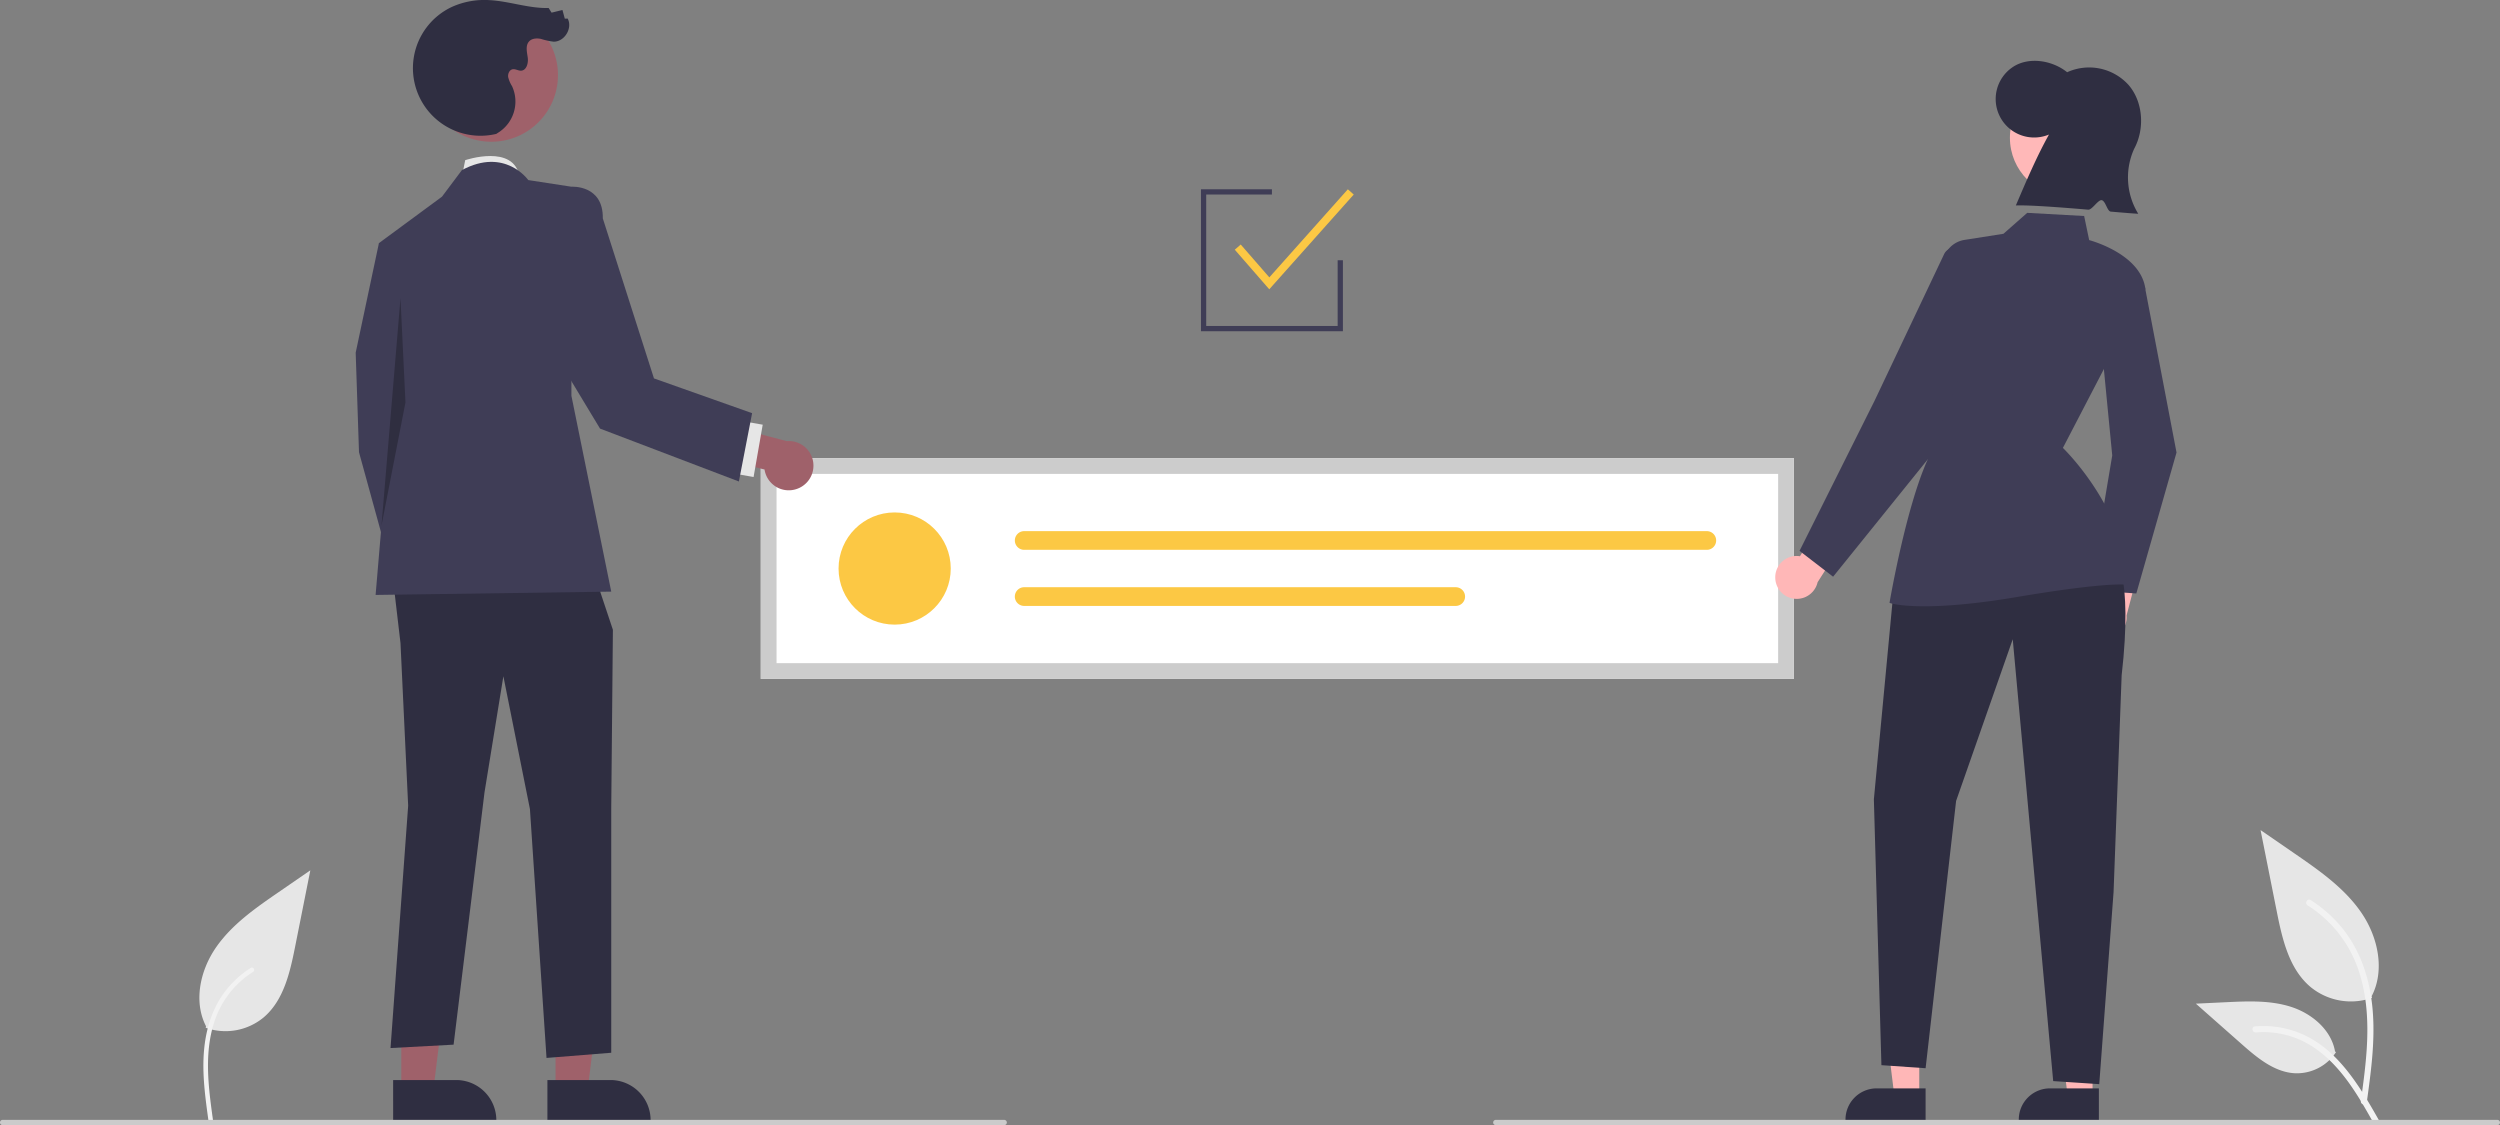 <svg xmlns="http://www.w3.org/2000/svg" data-name="Layer 1" width="951" height="428" viewBox="0 0 951 428" xmlns:xlink="http://www.w3.org/1999/xlink"><rect x="0" y="0" width="951" height="428" fill="#808080" stroke="none"/><path id="b606c935-a134-40cd-80b0-a21a1aa0225b-114" data-name="Path 461" d="M202.747,626.969a22.728,22.728,0,0,0,21.947-3.866c7.687-6.452,10.1-17.081,12.058-26.924l5.8-29.112-12.143,8.362c-8.733,6.013-17.662,12.219-23.709,20.929s-8.686,20.6-3.828,30.024" transform="translate(-124.5 -236)" fill="#e6e6e6"/><path id="a422fa29-1efa-4f1e-8f54-a5852f8559f8-115" data-name="Path 462" d="M203.785,662.215c-1.229-8.953-2.493-18.02-1.631-27.069.766-8.036,3.217-15.885,8.209-22.321a37.132,37.132,0,0,1,9.527-8.633c.953-.6,1.829.909.881,1.507a35.3,35.3,0,0,0-13.963,16.847c-3.04,7.732-3.528,16.161-3,24.374.317,4.967.988,9.9,1.665,14.83a.9.9,0,0,1-.61,1.074.878.878,0,0,1-1.074-.61Z" transform="translate(-124.5 -236)" fill="#f2f2f2"/><path id="e1d169dc-da63-490d-893d-3e04e06c6dbd-116" data-name="Path 438" d="M1026.824,615.577a24.215,24.215,0,0,1-23.383-4.119c-8.19-6.874-10.758-18.196-12.847-28.682l-6.18-31.017,12.938,8.908c9.305,6.406,18.818,13.019,25.26,22.298s9.252,21.947,4.078,31.988" transform="translate(-124.5 -236)" fill="#e6e6e6"/><path id="b7dc7a19-2955-4780-ad93-c52a96f67a65-117" data-name="Path 439" d="M1024.826,655.288c1.628-11.864,3.304-23.881,2.159-35.872-1.015-10.649-4.264-21.049-10.878-29.579a49.206,49.206,0,0,0-12.625-11.44c-1.262-.796-2.424,1.204-1.167,1.997a46.779,46.779,0,0,1,18.504,22.326c4.029,10.246,4.675,21.416,3.982,32.3-.419,6.582-1.311,13.121-2.206,19.653a1.198,1.198,0,0,0,.808,1.423,1.163,1.163,0,0,0,1.423-.808Z" transform="translate(-124.5 -236)" fill="#f2f2f2"/><path id="ba9a9309-6361-43cb-a10e-efdc2c0b21e6-118" data-name="Path 442" d="M1013.105,636.251a17.825,17.825,0,0,1-15.531,8.019c-7.864-.373-14.418-5.86-20.317-11.07l-17.452-15.409,11.55-.553c8.306-.398,16.827-.771,24.738,1.793s15.208,8.726,16.654,16.915" transform="translate(-124.5 -236)" fill="#e6e6e6"/><path id="abb4e2ed-9276-4565-9a98-ba1ebe7a1fe1-119" data-name="Path 443" d="M1029.429,662.108c-7.84-13.871-16.932-29.288-33.181-34.216a37.026,37.026,0,0,0-13.955-1.441c-1.482.128-1.112,2.412.367,2.285a34.398,34.398,0,0,1,22.272,5.892c6.28,4.275,11.17,10.218,15.308,16.519,2.535,3.861,4.806,7.884,7.076,11.903C1028.041,664.334,1030.163,663.407,1029.429,662.108Z" transform="translate(-124.5 -236)" fill="#f2f2f2"/><path d="M806.902,494.268h-393v-84h393Z" transform="translate(-124.5 -236)" fill="#fff"/><circle cx="340.326" cy="216.268" r="21.338" fill="#fcc844"/><path d="M514.107,438.042a3.556,3.556,0,0,0,0,7.113H773.767a3.556,3.556,0,0,0,0-7.113Z" transform="translate(-124.5 -236)" fill="#fcc844"/><path d="M514.107,459.38a3.556,3.556,0,1,0-.015,7.113H678.252a3.556,3.556,0,1,0,0-7.113Z" transform="translate(-124.5 -236)" fill="#fcc844"/><path d="M806.902,494.268h-393v-84h393Zm-387-6h381v-72h-381Z" transform="translate(-124.5 -236)" fill="#ccc"/><path d="M917.573,473.403a8.114,8.114,0,0,1,6.462-10.632l4.448-18,11.598.035-6.639,25.331a8.158,8.158,0,0,1-15.87,3.265Z" transform="translate(-124.5 -236)" fill="#ffb7b7"/><path d="M937.155,461.754l-17.763-1.231,8.603-51.268L922.52,352.805l17.956-7.362,11.974,62.689-.033.114Z" transform="translate(-124.5 -236)" fill="#3f3d56"/><path d="M799.808,455.746a8.114,8.114,0,0,1,9.399-8.152l9.729-15.784,11.034,3.573-14.053,22.097a8.158,8.158,0,0,1-16.109-1.734Z" transform="translate(-124.5 -236)" fill="#ffb7b7"/><polygon points="730.086 417.104 720.637 417.104 716.142 380.657 730.088 380.658 730.086 417.104" fill="#ffb7b7"/><path d="M856.996,662.263l-30.468-.001v-.385a11.86,11.86,0,0,1,11.859-11.859h.001l18.609.001Z" transform="translate(-124.5 -236)" fill="#2f2e41"/><polygon points="796.006 417.104 786.557 417.104 782.062 380.657 796.008 380.658 796.006 417.104" fill="#ffb7b7"/><path d="M922.916,662.263l-30.468-.001v-.385a11.86,11.86,0,0,1,11.859-11.859h.001l18.609.001Z" transform="translate(-124.5 -236)" fill="#2f2e41"/><circle cx="787.02" cy="52.405" r="22.448" fill="#ffb8b8"/><path d="M903.938,287.174a14.632,14.632,0,0,1-13.784-25.659c5.975-3.998,14.898-2.675,20.69,1.962a20.211,20.211,0,0,1,23.366,4.849c5.591,6.468,6.203,16.736,2.128,24.276a26.391,26.391,0,0,0,1.548,24.708c-1.753-.071-5.612-.396-10.441-.813-1.397-.121-2.002-4.225-3.534-4.357-1.351-.116-3.618,3.74-5.034,3.621-10.487-.886-22.227-1.786-27.547-1.61C895.339,304.765,899.348,295.38,903.938,287.174Z" transform="translate(-124.5 -236)" fill="#2f2e41"/><path d="M928.736,446.55s7.296,7.522,2.841,46.362l-3.078,82.474-5.445,73.027-17.519-1.165L890.145,479.167l-21.544,61.506L857,642.355l-16.809-1.165-2.871-101.118,7.369-78.146Z" transform="translate(-124.5 -236)" fill="#2f2e41"/><path d="M856.528,466.631c-8.963 0-12.573-1.077-12.837-1.16l-.416-.131.073-.43c.06-.353,6.082-35.464,14.345-53.898l5.81-74.755a9.858,9.858,0,0,1,8.327-9.005l.078.494-.078-.494,14.78-2.32,9.041-7.961,21.658,1.198,1.91,9.162c2.59.724,19.684,5.963,21.376,18.508l.021.157-.073.14L909.227,406.379c2.646,2.612,23.56,24.096,24.98,51.561l.034.661-.645-.147c-.06-.012-6.753-1.284-41.947,4.666C875.372,465.87,864.06,466.631,856.528,466.631Z" transform="translate(-124.5 -236)" fill="#3f3d56"/><path d="M821.811,455.382l-12.765-9.83,28.49-57.001,26.498-55.866a4.234,4.234,0,0,1,7.907.689l6.559,23.794L857.99,410.53Z" transform="translate(-124.5 -236)" fill="#3f3d56"/><path d="M1074.5,664h-381a1,1,0,0,1,0-2h381a1,1,0,0,1,0,2Z" transform="translate(-124.5 -236)" fill="#cbcbcb"/><polygon points="510.842 126 456.842 126 456.842 72 483.842 72 483.842 74 458.842 74 458.842 124 508.842 124 508.842 99 510.842 99 510.842 126" fill="#3f3d56"/><polygon points="482.829 110.048 469.711 94.985 471.973 93.015 482.855 105.51 512.722 72.002 514.961 73.998 482.829 110.048" fill="#fcc844"/><path d="M300.202,303.24l1.263-6.313s18.57-6.313,20.648,6.313Z" transform="translate(-124.5 -236)" fill="#e6e6e6"/><polygon points="211.342 414.822 223.516 414.822 229.308 367.864 211.34 367.864 211.342 414.822" fill="#9f616a"/><path d="M332.736,646.847l23.976-.001h.001a15.28,15.28,0,0,1,15.279,15.279v.497l-39.255.001Z" transform="translate(-124.5 -236)" fill="#2f2e41"/><polygon points="152.654 414.822 164.828 414.822 170.62 367.864 152.652 367.864 152.654 414.822" fill="#9f616a"/><path d="M274.048,646.847l23.976-.001h.001a15.28,15.28,0,0,1,15.279,15.279v.497l-39.255.001Z" transform="translate(-124.5 -236)" fill="#2f2e41"/><polygon points="158.027 93.753 144.139 92.49 135.302 134.153 136.564 172.029 150.452 222.53 169.39 211.167 159.29 159.404 158.027 93.753" fill="#3f3d56"/><polygon points="149.237 218.111 152.346 244.624 155.265 306.488 148.558 398.676 172.546 397.389 184.303 301.437 191.484 257.249 201.584 307.75 207.897 402.439 232.516 400.466 232.516 307.417 233.147 239.574 224.31 213.061 149.237 218.111" fill="#2f2e41"/><path d="M325.453,304.502s-8.838-12.625-25.25-3.788l-7.575,10.1-23.988,17.675,5.05,59.339-6.313,74.489,89.639-1.263L341.866,386.566V307.027Z" transform="translate(-124.5 -236)" fill="#3f3d56"/><polygon points="152.346 113.446 145.107 200.001 154.24 153.091 152.346 113.446" opacity="0.25"/><path d="M427.528,422.017a9.312,9.312,0,0,1-12.201-7.416l-20.657-5.105.041-13.31L423.781,403.805a9.362,9.362,0,0,1,3.747,18.212Z" transform="translate(-124.5 -236)" fill="#9f616a"/><rect x="398.443" y="402.318" width="20.2" height="8.838" transform="translate(-186.886 503.254) rotate(-80.098)" fill="#e6e6e6"/><circle cx="186.903" cy="28.567" r="25.353" fill="#9f616a"/><path d="M313.297,286.931a25.717,25.717,0,0,1-16.825-48.335,30.072,30.072,0,0,1,14.199-2.548c7.582.399,14.952,3.201,22.542,2.995l1.1,1.768,4.146-1.006.888,3.292,1.092-.038c1.956,3.635-1.191,8.84-5.319,8.796a24.564,24.564,0,0,1-4.778-1.041c-1.598-.342-3.48-.257-4.582.95-1.432,1.569-.809,4.016-.51,6.119s-.447,4.936-2.57,5.004c-1.084.035-2.116-.743-3.182-.538-1.241.238-1.869,1.737-1.688,2.988a11.888,11.888,0,0,0,1.485,3.467,13.965,13.965,0,0,1-5.54,17.815" transform="translate(-124.5 -236)" fill="#2f2e41"/><path d="M335.84,311.905l6.026-4.878s12.162-.846,11.942,12.047l19.46,60.871,37.332,13.225L405.569,419.161l-52.819-20.122L325.921,354.571Z" transform="translate(-124.5 -236)" fill="#3f3d56"/><path d="M506.5,664h-381a1,1,0,0,1,0-2h381a1,1,0,0,1,0,2Z" transform="translate(-124.5 -236)" fill="#cbcbcb"/></svg>